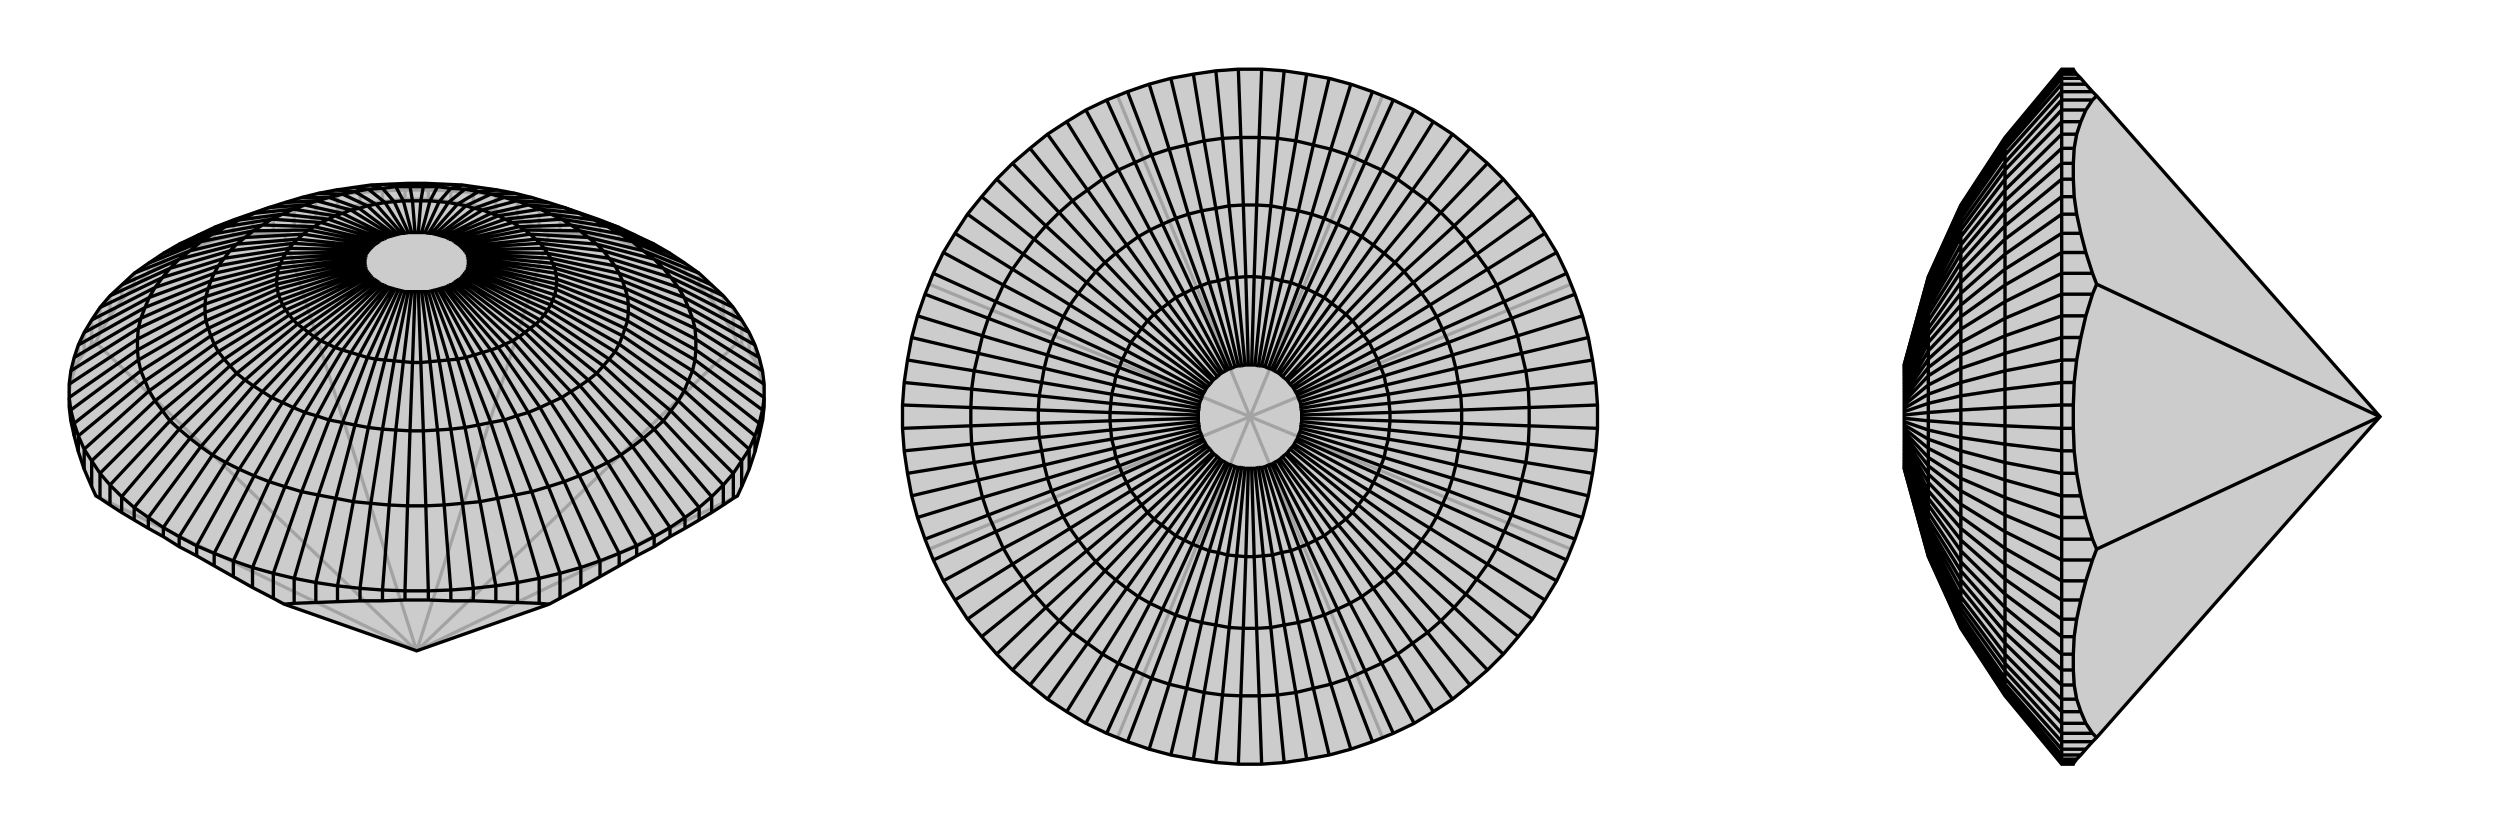 <svg xmlns="http://www.w3.org/2000/svg" viewBox="0 0 3000 1000">
    <g stroke="currentColor" stroke-width="4" fill="none" transform="translate(0 -10)">
        <path fill="currentColor" stroke="none" fill-opacity=".2" d="M341,735L328,728L303,715L280,702L257,689L236,677L215,666L196,654L178,644L161,634L146,625L132,616L120,608L115,605L110,594L101,573L94,552L89,533L85,515L83,498L83,487L83,471L85,455L89,439L94,424L101,409L110,394L120,379L132,365L146,352L161,338L178,326L196,314L215,303L236,293L257,283L280,274L323,259L342,253L362,247L382,242L403,238L424,235L445,232L467,231L489,230L511,230L533,231L555,232L576,235L597,238L618,242L638,247L658,253L677,259L720,274L743,283L764,293L785,303L804,314L822,326L839,338L854,352L868,365L880,379L890,394L899,409L906,424L911,439L915,455L917,471L917,487L917,498L915,515L911,533L906,552L899,573L890,594L885,605L880,608L868,616L854,625L839,634L822,644L804,654L785,666L764,677L743,689L720,702L697,715L672,728L659,735L500,791z" />
<path stroke-opacity=".2" d="M500,791L115,605M500,791L115,421M500,791L341,291M500,791L659,291M500,791L885,421M500,791L885,605M917,482L915,468M915,468L911,455M915,468L915,455M911,455L906,443M911,455L911,439M906,443L899,433M906,443L906,424M899,433L890,424M899,433L899,409M885,421L880,410M885,421L890,424M890,424L890,394M880,410L868,389M880,410L880,379M868,389L854,370M868,389L868,365M854,370L839,354M854,370L854,352M839,354L822,338M839,354L839,338M822,338L804,325M822,338L822,326M804,325L785,314M804,325L804,314M785,314L764,305M785,314L785,303M764,305L743,298M764,305L764,293M743,298L720,293M743,298L743,283M720,293L697,290M720,293L720,274M697,290L672,290M697,290L697,266M659,291L647,284M659,291L672,290M672,290L672,259M647,284L621,272M647,284L647,253M621,272L595,263M621,272L621,248M595,263L568,256M595,263L595,244M568,256L541,252M568,256L568,241M541,252L514,249M541,252L541,239M514,249L486,249M514,249L514,238M486,249L459,252M486,249L486,238M459,252L432,256M459,252L459,239M432,256L405,263M432,256L432,241M405,263L379,272M405,263L405,244M379,272L353,284M379,272L379,248M341,291L328,290M341,291L353,284M353,284L353,253M328,290L303,290M328,290L328,259M303,290L280,293M303,290L303,266M280,293L257,298M280,293L280,274M257,298L236,305M257,298L257,283M236,305L215,314M236,305L236,293M215,314L196,325M215,314L215,303M196,325L178,338M196,325L196,314M178,338L161,354M178,338L178,326M161,354L146,370M161,354L161,338M146,370L132,389M146,370L146,352M132,389L120,410M132,389L132,365M115,421L110,424M115,421L120,410M120,410L120,379M110,424L101,433M110,424L110,394M101,433L94,443M101,433L101,409M94,443L89,455M94,443L94,424M89,455L85,468M89,455L89,439M85,468L83,482M85,468L85,455M720,274L697,266M697,266L672,259M697,266L658,253M672,259L647,253M672,259L638,247M647,253L621,248M647,253L618,242M621,248L595,244M621,248L597,238M595,244L568,241M595,244L576,235M568,241L541,239M568,241L555,232M541,239L514,238M541,239L533,231M514,238L486,238M514,238L511,230M486,238L459,239M486,238L489,230M459,239L432,241M459,239L467,231M432,241L405,244M432,241L445,232M405,244L379,248M405,244L424,235M379,248L353,253M379,248L403,238M353,253L328,259M353,253L382,242M328,259L303,266M328,259L362,247M303,266L280,274M303,266L342,253" />
<path d="M341,735L328,728L303,715L280,702L257,689L236,677L215,666L196,654L178,644L161,634L146,625L132,616L120,608L115,605L110,594L101,573L94,552L89,533L85,515L83,498L83,487L83,471L85,455L89,439L94,424L101,409L110,394L120,379L132,365L146,352L161,338L178,326L196,314L215,303L236,293L257,283L280,274L323,259L342,253L362,247L382,242L403,238L424,235L445,232L467,231L489,230L511,230L533,231L555,232L576,235L597,238L618,242L638,247L658,253L677,259L720,274L743,283L764,293L785,303L804,314L822,326L839,338L854,352L868,365L880,379L890,394L899,409L906,424L911,439L915,455L917,471L917,487L917,498L915,515L911,533L906,552L899,573L890,594L885,605L880,608L868,616L854,625L839,634L822,644L804,654L785,666L764,677L743,689L720,702L697,715L672,728L659,735L500,791z" />
<path d="M215,666L215,654M236,677L236,665M257,689L257,674M280,702L280,683M303,715L303,691M341,735L353,734M328,728L328,698M353,734L379,733M353,734L353,704M379,733L405,732M379,733L379,709M405,732L432,731M405,732L405,713M432,731L459,731M432,731L432,716M459,731L486,730M459,731L459,718M486,730L514,730M486,730L486,719M514,730L541,731M514,730L514,719M541,731L568,731M541,731L541,718M568,731L595,732M568,731L568,716M595,732L621,733M595,732L595,713M621,733L647,734M621,733L621,709M659,735L647,734M647,734L647,704M672,728L672,698M697,715L697,691M720,702L720,683M743,689L743,674M764,677L764,665M785,666L785,654M804,654L804,643M822,644L822,631M839,634L839,619M854,625L854,606M868,616L868,592M880,608L880,578M890,594L890,563M899,573L899,549M906,552L906,533M911,533L911,518M915,515L915,502M85,515L85,502M89,533L89,518M94,552L94,533M101,573L101,549M110,594L110,563M120,608L120,578M132,616L132,592M146,625L146,606M161,634L161,619M196,654L196,643M178,644L178,631M379,709L405,713M405,713L432,716M405,713L424,612M432,716L459,718M432,716L445,614M459,718L486,719M459,718L467,616M486,719L514,719M486,719L489,617M514,719L541,718M514,719L511,617M541,718L568,716M541,718L533,616M568,716L595,713M568,716L555,614M595,713L621,709M595,713L576,612M621,709L647,704M621,709L597,608M647,704L672,698M647,704L618,604M672,698L697,691M672,698L638,600M697,691L720,683M697,691L658,594M720,683L743,674M720,683L677,588M743,674L764,665M743,674L695,581M764,665L785,654M764,665L713,573M785,654L804,643M785,654L729,565M804,643L822,631M804,643L745,556M822,631L839,619M822,631L759,546M839,619L854,606M839,619L772,536M854,606L868,592M854,606L785,525M868,592L880,578M868,592L796,515M880,578L890,563M880,578L805,503M890,563L899,549M890,563L814,491M899,549L906,533M899,549L821,479M906,533L911,518M906,533L826,467M911,518L915,502M911,518L831,455M915,502L917,487M915,502L834,442M917,487L835,430M917,471L835,417M915,455L834,404M911,439L831,392M906,424L826,379M899,409L821,367M890,394L814,355M880,379L805,343M868,365L796,332M854,352L785,321M839,338L772,311M822,326L759,300M804,314L745,291M785,303L729,282M764,293L713,274M743,283L695,266M257,283L305,266M236,293L287,274M215,303L271,282M196,314L255,291M178,326L241,300M161,338L228,311M146,352L215,321M132,365L204,332M120,379L195,343M110,394L186,355M101,409L179,367M94,424L174,379M89,439L169,392M85,455L166,404M83,471L165,417M83,487L85,502M83,487L165,430M85,502L89,518M85,502L166,442M89,518L94,533M89,518L169,455M94,533L101,549M94,533L174,467M101,549L110,563M101,549L179,479M110,563L120,578M110,563L186,491M120,578L132,592M120,578L195,503M132,592L146,606M132,592L204,515M146,606L161,619M146,606L215,525M161,619L178,631M161,619L228,536M178,631L196,643M178,631L241,546M215,654L196,643M196,643L255,556M215,654L236,665M215,654L271,565M236,665L257,674M236,665L287,573M257,674L280,683M257,674L305,581M280,683L303,691M280,683L323,588M303,691L328,698M303,691L342,594M328,698L353,704M328,698L362,600M379,709L353,704M379,709L403,608M353,704L382,604M424,612L403,608M424,612L445,614M424,612L442,523M445,614L467,616M445,614L459,525M467,616L489,617M467,616L475,526M489,617L511,617M489,617L492,527M511,617L533,616M511,617L508,527M533,616L555,614M533,616L525,526M555,614L576,612M555,614L541,525M576,612L597,608M576,612L558,523M597,608L618,604M597,608L574,520M618,604L638,600M618,604L589,517M638,600L658,594M638,600L605,514M658,594L677,588M658,594L620,509M677,588L695,581M677,588L634,505M695,581L713,573M695,581L648,499M713,573L729,565M713,573L661,493M729,565L745,556M729,565L674,487M745,556L759,546M745,556L685,480M759,546L772,536M759,546L696,473M772,536L785,525M772,536L706,466M785,525L796,515M785,525L716,458M796,515L805,503M796,515L724,449M805,503L814,491M805,503L731,441M814,491L821,479M814,491L738,432M821,479L826,467M821,479L743,423M826,467L831,455M826,467L747,413M831,455L834,442M831,455L750,404M834,442L835,430M834,442L753,395M835,430L835,417M835,430L754,385M835,417L834,404M835,417L754,375M834,404L831,392M834,404L753,366M831,392L826,379M831,392L750,356M826,379L821,367M826,379L747,347M821,367L814,355M821,367L743,338M814,355L805,343M814,355L738,329M805,343L796,332M805,343L731,320M796,332L785,321M796,332L724,311M785,321L772,311M785,321L716,303M772,311L759,300M772,311L706,295M759,300L745,291M759,300L696,287M745,291L729,282M745,291L685,280M729,282L713,274M729,282L674,273M713,274L695,266M713,274L661,267M695,266L677,259M695,266L648,261M677,259L634,256M658,253L620,251M638,247L605,247M618,242L589,243M597,238L574,240M576,235L558,237M555,232L541,236M533,231L525,234M511,230L508,234M489,230L492,234M467,231L475,234M445,232L459,236M424,235L442,237M403,238L426,240M382,242L411,243M362,247L395,247M342,253L380,251M323,259L305,266M323,259L366,256M305,266L287,274M305,266L352,261M287,274L271,282M287,274L339,267M271,282L255,291M271,282L326,273M255,291L241,300M255,291L315,280M241,300L228,311M241,300L304,287M228,311L215,321M228,311L294,295M215,321L204,332M215,321L284,303M204,332L195,343M204,332L276,311M195,343L186,355M195,343L269,320M186,355L179,367M186,355L262,329M179,367L174,379M179,367L257,338M174,379L169,392M174,379L253,347M169,392L166,404M169,392L250,356M166,404L165,417M166,404L247,366M165,417L165,430M165,417L246,375M165,430L166,442M165,430L246,385M166,442L169,455M166,442L247,395M169,455L174,467M169,455L250,404M174,467L179,479M174,467L253,413M179,479L186,491M179,479L257,423M186,491L195,503M186,491L262,432M195,503L204,515M195,503L269,441M204,515L215,525M204,515L276,449M215,525L228,536M215,525L284,458M228,536L241,546M228,536L294,466M241,546L255,556M241,546L304,473M255,556L271,565M255,556L315,480M271,565L287,573M271,565L326,487M287,573L305,581M287,573L339,493M305,581L323,588M305,581L352,499M323,588L342,594M323,588L366,505M342,594L362,600M342,594L380,509M362,600L382,604M362,600L395,514M403,608L382,604M403,608L426,520M382,604L411,517M442,523L426,520M442,523L459,525M442,523L462,442M459,525L475,526M459,525L473,443M475,526L492,527M475,526L484,444M492,527L508,527M492,527L495,445M508,527L525,526M508,527L505,445M525,526L541,525M525,526L516,444M541,525L558,523M541,525L527,443M558,523L574,520M558,523L538,442M574,520L589,517M574,520L549,441M589,517L605,514M589,517L559,439M605,514L620,509M605,514L569,436M620,509L634,505M620,509L579,433M634,505L648,499M634,505L589,430M648,499L661,493M648,499L598,427M661,493L674,487M661,493L606,423M674,487L685,480M674,487L615,419M685,480L696,473M685,480L623,414M696,473L706,466M696,473L630,409M706,466L716,458M706,466L636,404M716,458L724,449M716,458L643,399M724,449L731,441M724,449L648,394M731,441L738,432M731,441L653,388M738,432L743,423M738,432L657,382M743,423L747,413M743,423L661,376M747,413L750,404M747,413L663,370M750,404L753,395M750,404L666,364M753,395L754,385M753,395L667,357M754,385L754,375M754,385L668,351M754,375L753,366M754,375L668,345M753,366L750,356M753,366L667,338M750,356L747,347M750,356L666,332M747,347L743,338M747,347L663,326M743,338L738,329M743,338L661,320M738,329L731,320M738,329L657,314M731,320L724,311M731,320L653,308M724,311L716,303M724,311L648,302M716,303L706,295M716,303L643,297M706,295L696,287M706,295L636,291M696,287L685,280M696,287L630,286M685,280L674,273M685,280L623,282M674,273L661,267M674,273L615,277M661,267L648,261M661,267L606,273M648,261L634,256M648,261L598,269M634,256L620,251M634,256L589,266M620,251L605,247M620,251L579,262M605,247L589,243M605,247L569,260M589,243L574,240M589,243L559,257M574,240L558,237M574,240L549,255M558,237L541,236M558,237L538,253M541,236L525,234M541,236L527,252M525,234L508,234M525,234L516,251M508,234L492,234M508,234L505,251M492,234L475,234M492,234L495,251M475,234L459,236M475,234L484,251M459,236L442,237M459,236L473,252M442,237L426,240M442,237L462,253M426,240L411,243M426,240L451,255M411,243L395,247M411,243L441,257M395,247L380,251M395,247L431,260M380,251L366,256M380,251L421,262M366,256L352,261M366,256L411,266M352,261L339,267M352,261L402,269M339,267L326,273M339,267L394,273M326,273L315,280M326,273L385,277M315,280L304,287M315,280L377,282M304,287L294,295M304,287L370,286M294,295L284,303M294,295L364,291M284,303L276,311M284,303L357,297M276,311L269,320M276,311L352,302M269,320L262,329M269,320L347,308M262,329L257,338M262,329L343,314M257,338L253,347M257,338L339,320M253,347L250,356M253,347L337,326M250,356L247,366M250,356L334,332M247,366L246,375M247,366L333,338M246,375L246,385M246,375L332,345M246,385L247,395M246,385L332,351M247,395L250,404M247,395L333,357M250,404L253,413M250,404L334,364M253,413L257,423M253,413L337,370M257,423L262,432M257,423L339,376M262,432L269,441M262,432L343,382M269,441L276,449M269,441L347,388M276,449L284,458M276,449L352,394M284,458L294,466M284,458L357,399M294,466L304,473M294,466L364,404M304,473L315,480M304,473L370,409M315,480L326,487M315,480L377,414M326,487L339,493M326,487L385,419M339,493L352,499M339,493L394,423M352,499L366,505M352,499L402,427M366,505L380,509M366,505L411,430M380,509L395,514M380,509L421,433M395,514L411,517M395,514L431,436M426,520L411,517M426,520L451,441M411,517L441,439M462,442L451,441M462,442L473,443M462,442L486,360M473,443L484,444M473,443L490,360M484,444L495,445M484,444L494,360M495,445L505,445M495,445L498,360M505,445L516,444M505,445L502,360M516,444L527,443M516,444L506,360M527,443L538,442M527,443L510,360M538,442L549,441M538,442L514,360M549,441L559,439M549,441L518,359M559,439L569,436M559,439L522,358M569,436L579,433M569,436L526,357M579,433L589,430M579,433L529,356M589,430L598,427M589,430L533,355M598,427L606,423M598,427L536,354M606,423L615,419M606,423L539,352M615,419L623,414M615,419L543,351M623,414L630,409M623,414L545,349M630,409L636,404M630,409L548,347M636,404L643,399M636,404L551,345M643,399L648,394M643,399L553,344M648,394L653,388M648,394L555,341M653,388L657,382M653,388L557,339M657,382L661,376M657,382L558,337M661,376L663,370M661,376L560,335M663,370L666,364M663,370L561,333M666,364L667,357M666,364L561,330M667,357L668,351M667,357L562,328M668,351L668,345M668,351L562,326M668,345L667,338M668,345L562,323M667,338L666,332M667,338L562,321M666,332L663,326M666,332L561,319M663,326L661,320M663,326L561,316M661,320L657,314M661,320L560,314M657,314L653,308M657,314L558,312M653,308L648,302M653,308L557,310M648,302L643,297M648,302L555,308M643,297L636,291M643,297L553,306M636,291L630,286M636,291L551,304M630,286L623,282M630,286L548,302M623,282L615,277M623,282L545,300M615,277L606,273M615,277L543,298M606,273L598,269M606,273L539,297M598,269L589,266M598,269L536,295M589,266L579,262M589,266L533,294M579,262L569,260M579,262L529,293M569,260L559,257M569,260L526,292M559,257L549,255M559,257L522,291M549,255L538,253M549,255L518,290M538,253L527,252M538,253L514,290M527,252L516,251M527,252L510,289M516,251L505,251M516,251L506,289M505,251L495,251M505,251L502,289M495,251L484,251M495,251L498,289M484,251L473,252M484,251L494,289M473,252L462,253M473,252L490,289M462,253L451,255M462,253L486,290M451,255L441,257M451,255L482,290M441,257L431,260M441,257L478,291M431,260L421,262M431,260L474,292M421,262L411,266M421,262L471,293M411,266L402,269M411,266L467,294M402,269L394,273M402,269L464,295M394,273L385,277M394,273L461,297M385,277L377,282M385,277L457,298M377,282L370,286M377,282L455,300M370,286L364,291M370,286L452,302M364,291L357,297M364,291L449,304M357,297L352,302M357,297L447,306M352,302L347,308M352,302L445,308M347,308L343,314M347,308L443,310M343,314L339,320M343,314L442,312M339,320L337,326M339,320L440,314M337,326L334,332M337,326L439,316M334,332L333,338M334,332L439,319M333,338L332,345M333,338L438,321M332,345L332,351M332,345L438,323M332,351L333,357M332,351L438,326M333,357L334,364M333,357L438,328M334,364L337,370M334,364L439,330M337,370L339,376M337,370L439,333M339,376L343,382M339,376L440,335M343,382L347,388M343,382L442,337M347,388L352,394M347,388L443,339M352,394L357,399M352,394L445,341M357,399L364,404M357,399L447,344M364,404L370,409M364,404L449,345M370,409L377,414M370,409L452,347M377,414L385,419M377,414L455,349M385,419L394,423M385,419L457,351M394,423L402,427M394,423L461,352M402,427L411,430M402,427L464,354M411,430L421,433M411,430L467,355M421,433L431,436M421,433L471,356M431,436L441,439M431,436L474,357M451,441L441,439M451,441L482,359M441,439L478,358M486,360L482,359M486,360L490,360M490,360L494,360M494,360L498,360M498,360L502,360M502,360L506,360M506,360L510,360M510,360L514,360M514,360L518,359M518,359L522,358M522,358L526,357M526,357L529,356M529,356L533,355M533,355L536,354M536,354L539,352M539,352L543,351M543,351L545,349M545,349L548,347M548,347L551,345M551,345L553,344M553,344L555,341M555,341L557,339M557,339L558,337M558,337L560,335M560,335L561,333M561,333L561,330M561,330L562,328M562,328L562,326M562,326L562,323M562,323L562,321M562,321L561,319M561,319L561,316M561,316L560,314M560,314L558,312M558,312L557,310M557,310L555,308M555,308L553,306M553,306L551,304M551,304L548,302M548,302L545,300M545,300L543,298M543,298L539,297M539,297L536,295M536,295L533,294M533,294L529,293M529,293L526,292M526,292L522,291M522,291L518,290M518,290L514,290M514,290L510,289M510,289L506,289M506,289L502,289M502,289L498,289M498,289L494,289M494,289L490,289M490,289L486,290M486,290L482,290M482,290L478,291M478,291L474,292M474,292L471,293M471,293L467,294M467,294L464,295M464,295L461,297M461,297L457,298M457,298L455,300M455,300L452,302M452,302L449,304M449,304L447,306M447,306L445,308M445,308L443,310M443,310L442,312M442,312L440,314M440,314L439,316M439,316L439,319M439,319L438,321M438,321L438,323M438,323L438,326M438,326L438,328M438,328L439,330M439,330L439,333M439,333L440,335M440,335L442,337M442,337L443,339M443,339L445,341M445,341L447,344M447,344L449,345M449,345L452,347M452,347L455,349M455,349L457,351M457,351L461,352M461,352L464,354M464,354L467,355M467,355L471,356M471,356L474,357M474,357L478,358M482,359L478,358" />
    </g>
    <g stroke="currentColor" stroke-width="4" fill="none" transform="translate(1000 0)">
        <path fill="currentColor" stroke="none" fill-opacity=".2" d="M720,854L743,839L764,822L785,804L804,785L822,764L839,743L854,720L868,697L880,672L890,647L899,621L906,595L911,568L915,541L917,514L917,486L915,459L911,432L906,405L899,379L890,353L880,328L868,303L854,280L839,257L822,236L804,215L785,196L764,178L743,161L720,146L697,132L672,120L647,110L621,101L595,94L568,89L541,85L514,83L486,83L459,85L432,89L405,94L379,101L353,110L328,120L303,132L280,146L257,161L236,178L215,196L196,215L178,236L161,257L146,280L132,303L120,328L110,353L101,379L94,405L89,432L85,459L83,486L83,514L85,541L89,568L94,595L101,621L110,647L120,672L132,697L146,720L161,743L178,764L196,785L215,804L236,822L257,839L280,854L303,868L328,880L353,890L379,899L405,906L432,911L459,915L486,917L514,917L541,915L568,911L595,906L621,899L647,890L672,880L697,868z" />
<path stroke-opacity=".2" d="M500,500L341,885M500,500L115,659M500,500L115,341M500,500L341,115M500,500L659,115M500,500L885,341M500,500L659,885M500,500L885,659" />
<path d="M720,854L743,839L764,822L785,804L804,785L822,764L839,743L854,720L868,697L880,672L890,647L899,621L906,595L911,568L915,541L917,514L917,486L915,459L911,432L906,405L899,379L890,353L880,328L868,303L854,280L839,257L822,236L804,215L785,196L764,178L743,161L720,146L697,132L672,120L647,110L621,101L595,94L568,89L541,85L514,83L486,83L459,85L432,89L405,94L379,101L353,110L328,120L303,132L280,146L257,161L236,178L215,196L196,215L178,236L161,257L146,280L132,303L120,328L110,353L101,379L94,405L89,432L85,459L83,486L83,514L85,541L89,568L94,595L101,621L110,647L120,672L132,697L146,720L161,743L178,764L196,785L215,804L236,822L257,839L280,854L303,868L328,880L353,890L379,899L405,906L432,911L459,915L486,917L514,917L541,915L568,911L595,906L621,899L647,890L672,880L697,868z" />
<path d="M720,854L677,785M743,839L695,772M764,822L713,759M785,804L729,745M804,785L745,729M822,764L759,713M839,743L772,695M854,720L785,677M868,697L796,658M880,672L805,638M890,647L814,618M899,621L821,597M906,595L826,576M911,568L831,555M915,541L834,533M917,514L835,511M917,486L835,489M915,459L834,467M911,432L831,445M906,405L826,424M899,379L821,403M890,353L814,382M880,328L805,362M868,303L796,342M854,280L785,323M839,257L772,305M822,236L759,287M804,215L745,271M785,196L729,255M764,178L713,241M743,161L695,228M720,146L677,215M697,132L658,204M672,120L638,195M647,110L618,186M621,101L597,179M595,94L576,174M568,89L555,169M541,85L533,166M514,83L511,165M486,83L489,165M459,85L467,166M432,89L445,169M405,94L424,174M379,101L403,179M353,110L382,186M328,120L362,195M303,132L342,204M280,146L323,215M257,161L305,228M236,178L287,241M215,196L271,255M196,215L255,271M178,236L241,287M161,257L228,305M146,280L215,323M132,303L204,342M120,328L195,362M110,353L186,382M101,379L179,403M94,405L174,424M89,432L169,445M85,459L166,467M83,486L165,489M83,514L165,511M85,541L166,533M89,568L169,555M94,595L174,576M101,621L179,597M110,647L186,618M120,672L195,638M132,697L204,658M146,720L215,677M161,743L228,695M178,764L241,713M196,785L255,729M215,804L271,745M236,822L287,759M257,839L305,772M280,854L323,785M303,868L342,796M328,880L362,805M353,890L382,814M379,899L403,821M405,906L424,826M432,911L445,831M459,915L467,834M486,917L489,835M514,917L511,835M541,915L533,834M568,911L555,831M595,906L576,826M621,899L597,821M647,890L618,814M697,868L658,796M672,880L638,805M677,785L658,796M677,785L695,772M677,785L634,716M695,772L713,759M695,772L648,706M713,759L729,745M713,759L661,696M729,745L745,729M729,745L674,685M745,729L759,713M745,729L685,674M759,713L772,695M759,713L696,661M772,695L785,677M772,695L706,648M785,677L796,658M785,677L716,634M796,658L805,638M796,658L724,620M805,638L814,618M805,638L731,605M814,618L821,597M814,618L738,589M821,597L826,576M821,597L743,574M826,576L831,555M826,576L747,558M831,555L834,533M831,555L750,541M834,533L835,511M834,533L753,525M835,511L835,489M835,511L754,508M835,489L834,467M835,489L754,492M834,467L831,445M834,467L753,475M831,445L826,424M831,445L750,459M826,424L821,403M826,424L747,442M821,403L814,382M821,403L743,426M814,382L805,362M814,382L738,411M805,362L796,342M805,362L731,395M796,342L785,323M796,342L724,380M785,323L772,305M785,323L716,366M772,305L759,287M772,305L706,352M759,287L745,271M759,287L696,339M745,271L729,255M745,271L685,326M729,255L713,241M729,255L674,315M713,241L695,228M713,241L661,304M695,228L677,215M695,228L648,294M677,215L658,204M677,215L634,284M658,204L638,195M658,204L620,276M638,195L618,186M638,195L605,269M618,186L597,179M618,186L589,262M597,179L576,174M597,179L574,257M576,174L555,169M576,174L558,253M555,169L533,166M555,169L541,250M533,166L511,165M533,166L525,247M511,165L489,165M511,165L508,246M489,165L467,166M489,165L492,246M467,166L445,169M467,166L475,247M445,169L424,174M445,169L459,250M424,174L403,179M424,174L442,253M403,179L382,186M403,179L426,257M382,186L362,195M382,186L411,262M362,195L342,204M362,195L395,269M342,204L323,215M342,204L380,276M323,215L305,228M323,215L366,284M305,228L287,241M305,228L352,294M287,241L271,255M287,241L339,304M271,255L255,271M271,255L326,315M255,271L241,287M255,271L315,326M241,287L228,305M241,287L304,339M228,305L215,323M228,305L294,352M215,323L204,342M215,323L284,366M204,342L195,362M204,342L276,380M195,362L186,382M195,362L269,395M186,382L179,403M186,382L262,411M179,403L174,424M179,403L257,426M174,424L169,445M174,424L253,442M169,445L166,467M169,445L250,459M166,467L165,489M166,467L247,475M165,489L165,511M165,489L246,492M165,511L166,533M165,511L246,508M166,533L169,555M166,533L247,525M169,555L174,576M169,555L250,541M174,576L179,597M174,576L253,558M179,597L186,618M179,597L257,574M186,618L195,638M186,618L262,589M195,638L204,658M195,638L269,605M204,658L215,677M204,658L276,620M215,677L228,695M215,677L284,634M228,695L241,713M228,695L294,648M241,713L255,729M241,713L304,661M255,729L271,745M255,729L315,674M271,745L287,759M271,745L326,685M287,759L305,772M287,759L339,696M305,772L323,785M305,772L352,706M323,785L342,796M323,785L366,716M342,796L362,805M342,796L380,724M362,805L382,814M362,805L395,731M382,814L403,821M382,814L411,738M403,821L424,826M403,821L426,743M424,826L445,831M424,826L442,747M445,831L467,834M445,831L459,750M467,834L489,835M467,834L475,753M489,835L511,835M489,835L492,754M511,835L533,834M511,835L508,754M533,834L555,831M533,834L525,753M555,831L576,826M555,831L541,750M576,826L597,821M576,826L558,747M597,821L618,814M597,821L574,743M618,814L638,805M618,814L589,738M658,796L638,805M658,796L620,724M638,805L605,731M634,716L620,724M634,716L648,706M634,716L589,643M648,706L661,696M648,706L598,636M661,696L674,685M661,696L606,630M674,685L685,674M674,685L615,623M685,674L696,661M685,674L623,615M696,661L706,648M696,661L630,606M706,648L716,634M706,648L636,598M716,634L724,620M716,634L643,589M724,620L731,605M724,620L648,579M731,605L738,589M731,605L653,569M738,589L743,574M738,589L657,559M743,574L747,558M743,574L661,549M747,558L750,541M747,558L663,538M750,541L753,525M750,541L666,527M753,525L754,508M753,525L667,516M754,508L754,492M754,508L668,505M754,492L753,475M754,492L668,495M753,475L750,459M753,475L667,484M750,459L747,442M750,459L666,473M747,442L743,426M747,442L663,462M743,426L738,411M743,426L661,451M738,411L731,395M738,411L657,441M731,395L724,380M731,395L653,431M724,380L716,366M724,380L648,421M716,366L706,352M716,366L643,411M706,352L696,339M706,352L636,402M696,339L685,326M696,339L630,394M685,326L674,315M685,326L623,385M674,315L661,304M674,315L615,377M661,304L648,294M661,304L606,370M648,294L634,284M648,294L598,364M634,284L620,276M634,284L589,357M620,276L605,269M620,276L579,352M605,269L589,262M605,269L569,347M589,262L574,257M589,262L559,343M574,257L558,253M574,257L549,339M558,253L541,250M558,253L538,337M541,250L525,247M541,250L527,334M525,247L508,246M525,247L516,333M508,246L492,246M508,246L505,332M492,246L475,247M492,246L495,332M475,247L459,250M475,247L484,333M459,250L442,253M459,250L473,334M442,253L426,257M442,253L462,337M426,257L411,262M426,257L451,339M411,262L395,269M411,262L441,343M395,269L380,276M395,269L431,347M380,276L366,284M380,276L421,352M366,284L352,294M366,284L411,357M352,294L339,304M352,294L402,364M339,304L326,315M339,304L394,370M326,315L315,326M326,315L385,377M315,326L304,339M315,326L377,385M304,339L294,352M304,339L370,394M294,352L284,366M294,352L364,402M284,366L276,380M284,366L357,411M276,380L269,395M276,380L352,421M269,395L262,411M269,395L347,431M262,411L257,426M262,411L343,441M257,426L253,442M257,426L339,451M253,442L250,459M253,442L337,462M250,459L247,475M250,459L334,473M247,475L246,492M247,475L333,484M246,492L246,508M246,492L332,495M246,508L247,525M246,508L332,505M247,525L250,541M247,525L333,516M250,541L253,558M250,541L334,527M253,558L257,574M253,558L337,538M257,574L262,589M257,574L339,549M262,589L269,605M262,589L343,559M269,605L276,620M269,605L347,569M276,620L284,634M276,620L352,579M284,634L294,648M284,634L357,589M294,648L304,661M294,648L364,598M304,661L315,674M304,661L370,606M315,674L326,685M315,674L377,615M326,685L339,696M326,685L385,623M339,696L352,706M339,696L394,630M352,706L366,716M352,706L402,636M366,716L380,724M366,716L411,643M380,724L395,731M380,724L421,648M395,731L411,738M395,731L431,653M411,738L426,743M411,738L441,657M426,743L442,747M426,743L451,661M442,747L459,750M442,747L462,663M459,750L475,753M459,750L473,666M475,753L492,754M475,753L484,667M492,754L508,754M492,754L495,668M508,754L525,753M508,754L505,668M525,753L541,750M525,753L516,667M541,750L558,747M541,750L527,666M558,747L574,743M558,747L538,663M574,743L589,738M574,743L549,661M589,738L605,731M589,738L559,657M620,724L605,731M620,724L579,648M605,731L569,653M589,643L579,648M589,643L598,636M589,643L533,553M598,636L606,630M598,636L536,551M606,630L615,623M606,630L539,548M615,623L623,615M615,623L543,545M623,615L630,606M623,615L545,543M630,606L636,598M630,606L548,539M636,598L643,589M636,598L551,536M643,589L648,579M643,589L553,533M648,579L653,569M648,579L555,529M653,569L657,559M653,569L557,526M657,559L661,549M657,559L558,522M661,549L663,538M661,549L560,518M663,538L666,527M663,538L561,514M666,527L667,516M666,527L561,510M667,516L668,505M667,516L562,506M668,505L668,495M668,505L562,502M668,495L667,484M668,495L562,498M667,484L666,473M667,484L562,494M666,473L663,462M666,473L561,490M663,462L661,451M663,462L561,486M661,451L657,441M661,451L560,482M657,441L653,431M657,441L558,478M653,431L648,421M653,431L557,474M648,421L643,411M648,421L555,471M643,411L636,402M643,411L553,467M636,402L630,394M636,402L551,464M630,394L623,385M630,394L548,461M623,385L615,377M623,385L545,457M615,377L606,370M615,377L543,455M606,370L598,364M606,370L539,452M598,364L589,357M598,364L536,449M589,357L579,352M589,357L533,447M579,352L569,347M579,352L529,445M569,347L559,343M569,347L526,443M559,343L549,339M559,343L522,442M549,339L538,337M549,339L518,440M538,337L527,334M538,337L514,439M527,334L516,333M527,334L510,439M516,333L505,332M516,333L506,438M505,332L495,332M505,332L502,438M495,332L484,333M495,332L498,438M484,333L473,334M484,333L494,438M473,334L462,337M473,334L490,439M462,337L451,339M462,337L486,439M451,339L441,343M451,339L482,440M441,343L431,347M441,343L478,442M431,347L421,352M431,347L474,443M421,352L411,357M421,352L471,445M411,357L402,364M411,357L467,447M402,364L394,370M402,364L464,449M394,370L385,377M394,370L461,452M385,377L377,385M385,377L457,455M377,385L370,394M377,385L455,457M370,394L364,402M370,394L452,461M364,402L357,411M364,402L449,464M357,411L352,421M357,411L447,467M352,421L347,431M352,421L445,471M347,431L343,441M347,431L443,474M343,441L339,451M343,441L442,478M339,451L337,462M339,451L440,482M337,462L334,473M337,462L439,486M334,473L333,484M334,473L439,490M333,484L332,495M333,484L438,494M332,495L332,505M332,495L438,498M332,505L333,516M332,505L438,502M333,516L334,527M333,516L438,506M334,527L337,538M334,527L439,510M337,538L339,549M337,538L439,514M339,549L343,559M339,549L440,518M343,559L347,569M343,559L442,522M347,569L352,579M347,569L443,526M352,579L357,589M352,579L445,529M357,589L364,598M357,589L447,533M364,598L370,606M364,598L449,536M370,606L377,615M370,606L452,539M377,615L385,623M377,615L455,543M385,623L394,630M385,623L457,545M394,630L402,636M394,630L461,548M402,636L411,643M402,636L464,551M411,643L421,648M411,643L467,553M421,648L431,653M421,648L471,555M431,653L441,657M431,653L474,557M441,657L451,661M441,657L478,558M451,661L462,663M451,661L482,560M462,663L473,666M462,663L486,561M473,666L484,667M473,666L490,561M484,667L495,668M484,667L494,562M495,668L505,668M495,668L498,562M505,668L516,667M505,668L502,562M516,667L527,666M516,667L506,562M527,666L538,663M527,666L510,561M538,663L549,661M538,663L514,561M549,661L559,657M549,661L518,560M559,657L569,653M559,657L522,558M579,648L569,653M579,648L529,555M569,653L526,557M533,553L529,555M533,553L536,551M536,551L539,548M539,548L543,545M543,545L545,543M545,543L548,539M548,539L551,536M551,536L553,533M553,533L555,529M555,529L557,526M557,526L558,522M558,522L560,518M560,518L561,514M561,514L561,510M561,510L562,506M562,506L562,502M562,502L562,498M562,498L562,494M562,494L561,490M561,490L561,486M561,486L560,482M560,482L558,478M558,478L557,474M557,474L555,471M555,471L553,467M553,467L551,464M551,464L548,461M548,461L545,457M545,457L543,455M543,455L539,452M539,452L536,449M536,449L533,447M533,447L529,445M529,445L526,443M526,443L522,442M522,442L518,440M518,440L514,439M514,439L510,439M510,439L506,438M506,438L502,438M502,438L498,438M498,438L494,438M494,438L490,439M490,439L486,439M486,439L482,440M482,440L478,442M478,442L474,443M474,443L471,445M471,445L467,447M467,447L464,449M464,449L461,452M461,452L457,455M457,455L455,457M455,457L452,461M452,461L449,464M449,464L447,467M447,467L445,471M445,471L443,474M443,474L442,478M442,478L440,482M440,482L439,486M439,486L439,490M439,490L438,494M438,494L438,498M438,498L438,502M438,502L438,506M438,506L439,510M439,510L439,514M439,514L440,518M440,518L442,522M442,522L443,526M443,526L445,529M445,529L447,533M447,533L449,536M449,536L452,539M452,539L455,543M455,543L457,545M457,545L461,548M461,548L464,551M464,551L467,553M467,553L471,555M471,555L474,557M474,557L478,558M478,558L482,560M482,560L486,561M486,561L490,561M490,561L494,562M494,562L498,562M498,562L502,562M502,562L506,562M506,562L510,561M510,561L514,561M514,561L518,560M518,560L522,558M522,558L526,557M529,555L526,557" />
    </g>
    <g stroke="currentColor" stroke-width="4" fill="none" transform="translate(2000 0)">
        <path fill="currentColor" stroke="none" fill-opacity=".2" d="M516,885L511,890L503,899L497,906L492,911L489,915L488,917L474,917L406,835L353,754L314,668L285,562L285,562L285,561L285,561L285,560L285,558L285,557L285,555L285,553L285,551L285,548L285,545L285,543L285,539L285,536L285,533L285,529L285,526L285,522L285,518L285,514L285,510L285,506L285,502L285,498L285,494L285,490L285,486L285,482L285,478L285,474L285,471L285,467L285,464L285,461L285,457L285,455L285,452L285,449L285,447L285,445L285,443L285,442L285,440L285,439L285,439L285,438L285,438L314,332L353,246L406,165L474,83L488,83L489,85L492,89L497,94L503,101L511,110L516,115L856,500z" />
<path stroke-opacity=".2" d="M856,500L516,659M856,500L516,341M489,85L474,85M492,89L474,89M497,94L474,94M503,101L474,101M516,115L511,120M511,110L474,110M511,120L503,132M511,120L474,120M503,132L497,146M503,132L474,132M497,146L492,161M497,146L474,146M492,161L489,178M492,161L474,161M489,178L488,196M489,178L474,178M488,196L488,215M488,196L474,196M488,215L489,236M488,215L474,215M489,236L492,257M489,236L474,236M492,257L497,280M492,257L474,257M497,280L503,303M497,280L474,280M503,303L511,328M503,303L474,303M516,341L511,353M516,341L511,328M511,328L474,328M511,353L503,379M511,353L474,353M503,379L497,405M503,379L474,379M497,405L492,432M497,405L474,405M492,432L489,459M492,432L474,432M489,459L488,486M489,459L474,459M488,486L488,514M488,486L474,486M488,514L489,541M488,514L474,514M489,541L492,568M489,541L474,541M492,568L497,595M492,568L474,568M497,595L503,621M497,595L474,595M503,621L511,647M503,621L474,621M516,659L511,672M516,659L511,647M511,647L474,647M511,672L503,697M511,672L474,672M503,697L497,720M503,697L474,697M497,720L492,743M497,720L474,720M492,743L489,764M492,743L474,743M489,764L488,785M489,764L474,764M488,785L488,804M488,785L474,785M488,804L489,822M488,804L474,804M489,822L492,839M489,822L474,822M492,839L497,854M492,839L474,839M497,854L503,868M497,854L474,854M503,868L511,880M503,868L474,868M516,885L511,880M511,880L474,880M511,890L474,890M503,899L474,899M497,906L474,906M492,911L474,911M489,915L474,915M474,83L474,85M474,85L474,89M474,85L406,166M474,89L474,94M474,89L406,169M474,94L474,101M474,94L406,174M474,101L474,110M474,101L406,179M474,110L474,120M474,110L406,186M474,120L474,132M474,120L406,195M474,132L474,146M474,132L406,204M474,146L474,161M474,146L406,215M474,161L474,178M474,161L406,228M474,178L474,196M474,178L406,241M474,196L474,215M474,196L406,255M474,215L474,236M474,215L406,271M474,236L474,257M474,236L406,287M474,257L474,280M474,257L406,305M474,280L474,303M474,280L406,323M474,303L474,328M474,303L406,342M474,328L474,353M474,328L406,362M474,353L474,379M474,353L406,382M474,379L474,405M474,379L406,403M474,405L474,432M474,405L406,424M474,432L474,459M474,432L406,445M474,459L474,486M474,459L406,467M474,486L474,514M474,486L406,489M474,514L474,541M474,514L406,511M474,541L474,568M474,541L406,533M474,568L474,595M474,568L406,555M474,595L474,621M474,595L406,576M474,621L474,647M474,621L406,597M474,647L474,672M474,647L406,618M474,672L474,697M474,672L406,638M474,697L474,720M474,697L406,658M474,720L474,743M474,720L406,677M474,743L474,764M474,743L406,695M474,764L474,785M474,764L406,713M474,785L474,804M474,785L406,729M474,804L474,822M474,804L406,745M474,822L474,839M474,822L406,759M474,839L474,854M474,839L406,772M474,854L474,868M474,854L406,785M474,868L474,880M474,868L406,796M474,880L474,890M474,880L406,805M474,890L474,899M474,890L406,814M474,899L474,906M474,899L406,821M474,906L474,911M474,906L406,826M474,911L474,915M474,911L406,831M474,915L474,917M474,915L406,834M406,165L406,166M406,166L406,169M406,166L353,247M406,169L406,174M406,169L353,250M406,174L406,179M406,174L353,253M406,179L406,186M406,179L353,257M406,186L406,195M406,186L353,262M406,195L406,204M406,195L353,269M406,204L406,215M406,204L353,276M406,215L406,228M406,215L353,284M406,228L406,241M406,228L353,294M406,241L406,255M406,241L353,304M406,255L406,271M406,255L353,315M406,271L406,287M406,271L353,326M406,287L406,305M406,287L353,339M406,305L406,323M406,305L353,352M406,323L406,342M406,323L353,366M406,342L406,362M406,342L353,380M406,362L406,382M406,362L353,395M406,382L406,403M406,382L353,411M406,403L406,424M406,403L353,426M406,424L406,445M406,424L353,442M406,445L406,467M406,445L353,459M406,467L406,489M406,467L353,475M406,489L406,511M406,489L353,492M406,511L406,533M406,511L353,508M406,533L406,555M406,533L353,525M406,555L406,576M406,555L353,541M406,576L406,597M406,576L353,558M406,597L406,618M406,597L353,574M406,618L406,638M406,618L353,589M406,638L406,658M406,638L353,605M406,658L406,677M406,658L353,620M406,677L406,695M406,677L353,634M406,695L406,713M406,695L353,648M406,713L406,729M406,713L353,661M406,729L406,745M406,729L353,674M406,745L406,759M406,745L353,685M406,759L406,772M406,759L353,696M406,772L406,785M406,772L353,706M406,785L406,796M406,785L353,716M406,796L406,805M406,796L353,724M406,805L406,814M406,805L353,731M406,814L406,821M406,814L353,738M406,821L406,826M406,821L353,743M406,826L406,831M406,826L353,747M406,831L406,834M406,831L353,750M406,834L406,835M406,834L353,753M353,246L353,247M353,247L353,250M353,247L314,333M353,250L353,253M353,250L314,334M353,253L353,257M353,253L314,337M353,257L353,262M353,257L314,339M353,262L353,269M353,262L314,343M353,269L353,276M353,269L314,347M353,276L353,284M353,276L314,352M353,284L353,294M353,284L314,357M353,294L353,304M353,294L314,364M353,304L353,315M353,304L314,370M353,315L353,326M353,315L314,377M353,326L353,339M353,326L314,385M353,339L353,352M353,339L314,394M353,352L353,366M353,352L314,402M353,366L353,380M353,366L314,411M353,380L353,395M353,380L314,421M353,395L353,411M353,395L314,431M353,411L353,426M353,411L314,441M353,426L353,442M353,426L314,451M353,442L353,459M353,442L314,462M353,459L353,475M353,459L314,473M353,475L353,492M353,475L314,484M353,492L353,508M353,492L314,495M353,508L353,525M353,508L314,505M353,525L353,541M353,525L314,516M353,541L353,558M353,541L314,527M353,558L353,574M353,558L314,538M353,574L353,589M353,574L314,549M353,589L353,605M353,589L314,559M353,605L353,620M353,605L314,569M353,620L353,634M353,620L314,579M353,634L353,648M353,634L314,589M353,648L353,661M353,648L314,598M353,661L353,674M353,661L314,606M353,674L353,685M353,674L314,615M353,685L353,696M353,685L314,623M353,696L353,706M353,696L314,630M353,706L353,716M353,706L314,636M353,716L353,724M353,716L314,643M353,724L353,731M353,724L314,648M353,731L353,738M353,731L314,653M353,738L353,743M353,738L314,657M353,743L353,747M353,743L314,661M353,747L353,750M353,747L314,663M353,750L353,753M353,750L314,666M353,753L353,754M353,753L314,667M314,332L314,333M314,333L314,334M314,333L285,438M314,334L314,337M314,334L285,439M314,337L314,339M314,337L285,439M314,339L314,343M314,339L285,440M314,343L314,347M314,343L285,442M314,347L314,352M314,347L285,443M314,352L314,357M314,352L285,445M314,357L314,364M314,357L285,447M314,364L314,370M314,364L285,449M314,370L314,377M314,370L285,452M314,377L314,385M314,377L285,455M314,385L314,394M314,385L285,457M314,394L314,402M314,394L285,461M314,402L314,411M314,402L285,464M314,411L314,421M314,411L285,467M314,421L314,431M314,421L285,471M314,431L314,441M314,431L285,474M314,441L314,451M314,441L285,478M314,451L314,462M314,451L285,482M314,462L314,473M314,462L285,486M314,473L314,484M314,473L285,490M314,484L314,495M314,484L285,494M314,495L314,505M314,495L285,498M314,505L314,516M314,505L285,502M314,516L314,527M314,516L285,506M314,527L314,538M314,527L285,510M314,538L314,549M314,538L285,514M314,549L314,559M314,549L285,518M314,559L314,569M314,559L285,522M314,569L314,579M314,569L285,526M314,579L314,589M314,579L285,529M314,589L314,598M314,589L285,533M314,598L314,606M314,598L285,536M314,606L314,615M314,606L285,539M314,615L314,623M314,615L285,543M314,623L314,630M314,623L285,545M314,630L314,636M314,630L285,548M314,636L314,643M314,636L285,551M314,643L314,648M314,643L285,553M314,648L314,653M314,648L285,555M314,653L314,657M314,653L285,557M314,657L314,661M314,657L285,558M314,661L314,663M314,661L285,560M314,663L314,666M314,663L285,561M314,666L314,667M314,666L285,561M314,667L314,668M314,667L285,562" />
<path d="M516,885L511,890L503,899L497,906L492,911L489,915L488,917L474,917L406,835L353,754L314,668L285,562L285,562L285,561L285,561L285,560L285,558L285,557L285,555L285,553L285,551L285,548L285,545L285,543L285,539L285,536L285,533L285,529L285,526L285,522L285,518L285,514L285,510L285,506L285,502L285,498L285,494L285,490L285,486L285,482L285,478L285,474L285,471L285,467L285,464L285,461L285,457L285,455L285,452L285,449L285,447L285,445L285,443L285,442L285,440L285,439L285,439L285,438L285,438L314,332L353,246L406,165L474,83L488,83L489,85L492,89L497,94L503,101L511,110L516,115L856,500z" />
<path d="M856,500L516,341M856,500L516,659M489,915L474,915M492,911L474,911M497,906L474,906M503,899L474,899M516,885L511,880M511,890L474,890M511,880L503,868M511,880L474,880M503,868L497,854M503,868L474,868M497,854L492,839M497,854L474,854M492,839L489,822M492,839L474,839M489,822L488,804M489,822L474,822M488,804L488,785M488,804L474,804M488,785L489,764M488,785L474,785M489,764L492,743M489,764L474,764M492,743L497,720M492,743L474,743M497,720L503,697M497,720L474,720M503,697L511,672M503,697L474,697M516,659L511,647M516,659L511,672M511,672L474,672M511,647L503,621M511,647L474,647M503,621L497,595M503,621L474,621M497,595L492,568M497,595L474,595M492,568L489,541M492,568L474,568M489,541L488,514M489,541L474,541M488,514L488,486M488,514L474,514M488,486L489,459M488,486L474,486M489,459L492,432M489,459L474,459M492,432L497,405M492,432L474,432M497,405L503,379M497,405L474,405M503,379L511,353M503,379L474,379M516,341L511,328M516,341L511,353M511,353L474,353M511,328L503,303M511,328L474,328M503,303L497,280M503,303L474,303M497,280L492,257M497,280L474,280M492,257L489,236M492,257L474,257M489,236L488,215M489,236L474,236M488,215L488,196M488,215L474,215M488,196L489,178M488,196L474,196M489,178L492,161M489,178L474,178M492,161L497,146M492,161L474,161M497,146L503,132M497,146L474,146M503,132L511,120M503,132L474,132M516,115L511,120M511,120L474,120M511,110L474,110M503,101L474,101M497,94L474,94M492,89L474,89M489,85L474,85M474,868L474,854M474,854L474,839M474,854L406,785M474,839L474,822M474,839L406,772M474,822L474,804M474,822L406,759M474,804L474,785M474,804L406,745M474,785L474,764M474,785L406,729M474,764L474,743M474,764L406,713M474,743L474,720M474,743L406,695M474,720L474,697M474,720L406,677M474,697L474,672M474,697L406,658M474,672L474,647M474,672L406,638M474,647L474,621M474,647L406,618M474,621L474,595M474,621L406,597M474,595L474,568M474,595L406,576M474,568L474,541M474,568L406,555M474,541L474,514M474,541L406,533M474,514L474,486M474,514L406,511M474,486L474,459M474,486L406,489M474,459L474,432M474,459L406,467M474,432L474,405M474,432L406,445M474,405L474,379M474,405L406,424M474,379L474,353M474,379L406,403M474,353L474,328M474,353L406,382M474,328L474,303M474,328L406,362M474,303L474,280M474,303L406,342M474,280L474,257M474,280L406,323M474,257L474,236M474,257L406,305M474,236L474,215M474,236L406,287M474,215L474,196M474,215L406,271M474,196L474,178M474,196L406,255M474,178L474,161M474,178L406,241M474,161L474,146M474,161L406,228M474,146L474,132M474,146L406,215M474,132L474,120M474,132L406,204M474,120L474,110M474,120L406,195M474,110L474,101M474,110L406,186M474,101L474,94M474,101L406,179M474,94L474,89M474,94L406,174M474,89L474,85M474,89L406,169M474,85L474,83M474,85L406,166M474,917L474,915M474,915L474,911M474,915L406,834M474,911L474,906M474,911L406,831M474,906L474,899M474,906L406,826M474,899L474,890M474,899L406,821M474,890L474,880M474,890L406,814M474,868L474,880M474,868L406,796M474,880L406,805M406,785L406,796M406,785L406,772M406,785L353,716M406,772L406,759M406,772L353,706M406,759L406,745M406,759L353,696M406,745L406,729M406,745L353,685M406,729L406,713M406,729L353,674M406,713L406,695M406,713L353,661M406,695L406,677M406,695L353,648M406,677L406,658M406,677L353,634M406,658L406,638M406,658L353,620M406,638L406,618M406,638L353,605M406,618L406,597M406,618L353,589M406,597L406,576M406,597L353,574M406,576L406,555M406,576L353,558M406,555L406,533M406,555L353,541M406,533L406,511M406,533L353,525M406,511L406,489M406,511L353,508M406,489L406,467M406,489L353,492M406,467L406,445M406,467L353,475M406,445L406,424M406,445L353,459M406,424L406,403M406,424L353,442M406,403L406,382M406,403L353,426M406,382L406,362M406,382L353,411M406,362L406,342M406,362L353,395M406,342L406,323M406,342L353,380M406,323L406,305M406,323L353,366M406,305L406,287M406,305L353,352M406,287L406,271M406,287L353,339M406,271L406,255M406,271L353,326M406,255L406,241M406,255L353,315M406,241L406,228M406,241L353,304M406,228L406,215M406,228L353,294M406,215L406,204M406,215L353,284M406,204L406,195M406,204L353,276M406,195L406,186M406,195L353,269M406,186L406,179M406,186L353,262M406,179L406,174M406,179L353,257M406,174L406,169M406,174L353,253M406,169L406,166M406,169L353,250M406,166L406,165M406,166L353,247M406,835L406,834M406,834L406,831M406,834L353,753M406,831L406,826M406,831L353,750M406,826L406,821M406,826L353,747M406,821L406,814M406,821L353,743M406,814L406,805M406,814L353,738M406,796L406,805M406,796L353,724M406,805L353,731M353,716L353,724M353,716L353,706M353,716L314,643M353,706L353,696M353,706L314,636M353,696L353,685M353,696L314,630M353,685L353,674M353,685L314,623M353,674L353,661M353,674L314,615M353,661L353,648M353,661L314,606M353,648L353,634M353,648L314,598M353,634L353,620M353,634L314,589M353,620L353,605M353,620L314,579M353,605L353,589M353,605L314,569M353,589L353,574M353,589L314,559M353,574L353,558M353,574L314,549M353,558L353,541M353,558L314,538M353,541L353,525M353,541L314,527M353,525L353,508M353,525L314,516M353,508L353,492M353,508L314,505M353,492L353,475M353,492L314,495M353,475L353,459M353,475L314,484M353,459L353,442M353,459L314,473M353,442L353,426M353,442L314,462M353,426L353,411M353,426L314,451M353,411L353,395M353,411L314,441M353,395L353,380M353,395L314,431M353,380L353,366M353,380L314,421M353,366L353,352M353,366L314,411M353,352L353,339M353,352L314,402M353,339L353,326M353,339L314,394M353,326L353,315M353,326L314,385M353,315L353,304M353,315L314,377M353,304L353,294M353,304L314,370M353,294L353,284M353,294L314,364M353,284L353,276M353,284L314,357M353,276L353,269M353,276L314,352M353,269L353,262M353,269L314,347M353,262L353,257M353,262L314,343M353,257L353,253M353,257L314,339M353,253L353,250M353,253L314,337M353,250L353,247M353,250L314,334M353,247L353,246M353,247L314,333M353,754L353,753M353,753L353,750M353,753L314,667M353,750L353,747M353,750L314,666M353,747L353,743M353,747L314,663M353,743L353,738M353,743L314,661M353,738L353,731M353,738L314,657M353,724L353,731M353,724L314,648M353,731L314,653M314,643L314,648M314,643L314,636M314,643L285,553M314,636L314,630M314,636L285,551M314,630L314,623M314,630L285,548M314,623L314,615M314,623L285,545M314,615L314,606M314,615L285,543M314,606L314,598M314,606L285,539M314,598L314,589M314,598L285,536M314,589L314,579M314,589L285,533M314,579L314,569M314,579L285,529M314,569L314,559M314,569L285,526M314,559L314,549M314,559L285,522M314,549L314,538M314,549L285,518M314,538L314,527M314,538L285,514M314,527L314,516M314,527L285,510M314,516L314,505M314,516L285,506M314,505L314,495M314,505L285,502M314,495L314,484M314,495L285,498M314,484L314,473M314,484L285,494M314,473L314,462M314,473L285,490M314,462L314,451M314,462L285,486M314,451L314,441M314,451L285,482M314,441L314,431M314,441L285,478M314,431L314,421M314,431L285,474M314,421L314,411M314,421L285,471M314,411L314,402M314,411L285,467M314,402L314,394M314,402L285,464M314,394L314,385M314,394L285,461M314,385L314,377M314,385L285,457M314,377L314,370M314,377L285,455M314,370L314,364M314,370L285,452M314,364L314,357M314,364L285,449M314,357L314,352M314,357L285,447M314,352L314,347M314,352L285,445M314,347L314,343M314,347L285,443M314,343L314,339M314,343L285,442M314,339L314,337M314,339L285,440M314,337L314,334M314,337L285,439M314,334L314,333M314,334L285,439M314,333L314,332M314,333L285,438M314,668L314,667M314,667L314,666M314,667L285,562M314,666L314,663M314,666L285,561M314,663L314,661M314,663L285,561M314,661L314,657M314,661L285,560M314,657L314,653M314,657L285,558M314,648L314,653M314,648L285,555M314,653L285,557" />
    </g>
</svg>